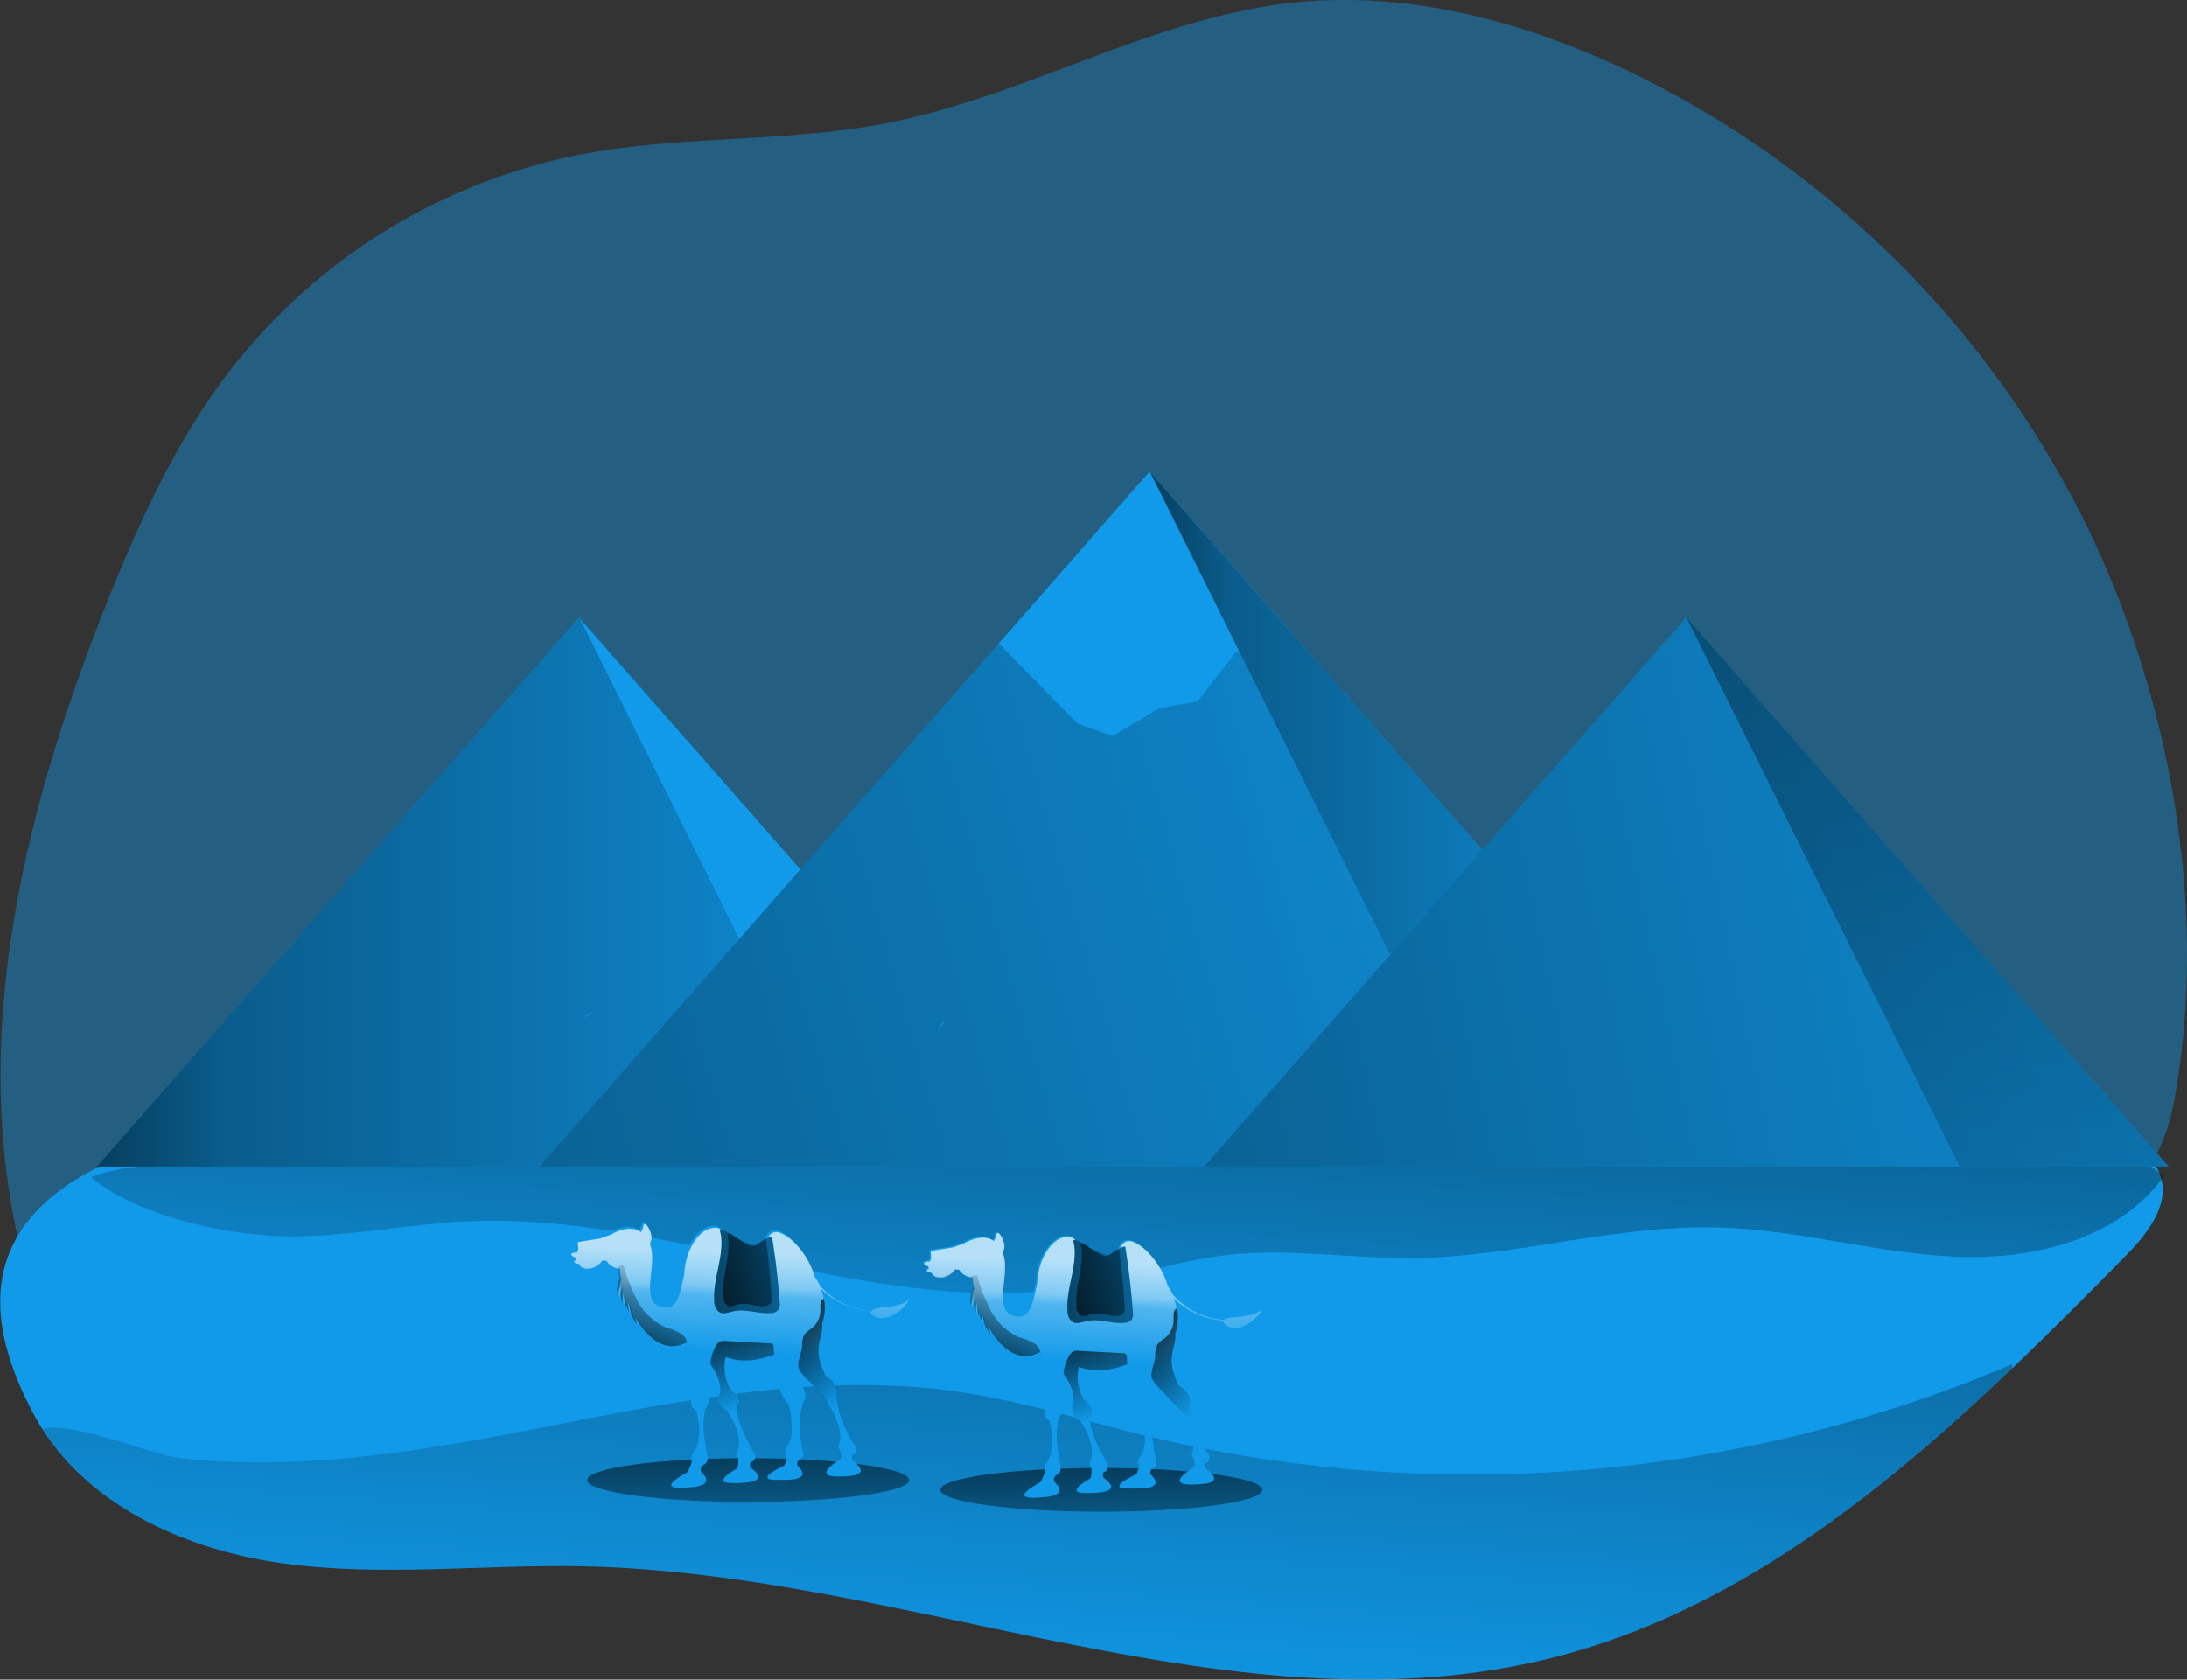 <svg id="Layer_1" data-name="Layer 1" xmlns="http://www.w3.org/2000/svg" xmlns:xlink="http://www.w3.org/1999/xlink" viewBox="0 0 570.77 438.48"><rect x="0" y="0" width="570.77" height="438.48" fill="#333333" stroke="none"/><defs><linearGradient id="linear-gradient" x1="307.79" y1="311.06" x2="298.37" y2="452.42" gradientUnits="userSpaceOnUse"><stop offset="0.01"/><stop offset="0.13" stop-opacity="0.69"/><stop offset="1" stop-opacity="0"/></linearGradient><linearGradient id="linear-gradient-2" x1="25.27" y1="232.86" x2="277" y2="232.86" xlink:href="#linear-gradient"/><linearGradient id="linear-gradient-3" x1="151.13" y1="232.86" x2="277" y2="232.86" xlink:href="#linear-gradient"/><linearGradient id="linear-gradient-4" x1="35.24" y1="313.04" x2="502.04" y2="178.59" xlink:href="#linear-gradient"/><linearGradient id="linear-gradient-5" x1="300.07" y1="213.82" x2="459.37" y2="213.82" xlink:href="#linear-gradient"/><linearGradient id="linear-gradient-6" x1="209.47" y1="294.25" x2="666.22" y2="198.75" xlink:href="#linear-gradient"/><linearGradient id="linear-gradient-7" x1="490.1" y1="81.49" x2="520.26" y2="433.94" xlink:href="#linear-gradient"/><linearGradient id="linear-gradient-8" x1="440.12" y1="232.86" x2="511.47" y2="232.86" xlink:href="#linear-gradient"/><linearGradient id="linear-gradient-9" x1="146.66" y1="209.66" x2="146.98" y2="351.02" xlink:href="#linear-gradient"/><linearGradient id="linear-gradient-10" x1="138.08" y1="209.68" x2="138.4" y2="351.03" xlink:href="#linear-gradient"/><linearGradient id="linear-gradient-11" x1="152.58" y1="209.64" x2="152.89" y2="351" xlink:href="#linear-gradient"/><linearGradient id="linear-gradient-12" x1="102.21" y1="209.75" x2="102.52" y2="351.11" xlink:href="#linear-gradient"/><linearGradient id="linear-gradient-13" x1="94.65" y1="209.77" x2="94.96" y2="351.13" xlink:href="#linear-gradient"/><linearGradient id="linear-gradient-14" x1="87.98" y1="209.79" x2="88.29" y2="351.15" xlink:href="#linear-gradient"/><linearGradient id="linear-gradient-15" x1="84.34" y1="209.79" x2="84.66" y2="351.15" xlink:href="#linear-gradient"/><linearGradient id="linear-gradient-16" x1="76.71" y1="209.81" x2="77.03" y2="351.17" xlink:href="#linear-gradient"/><linearGradient id="linear-gradient-17" x1="137.61" y1="209.68" x2="137.92" y2="351.04" xlink:href="#linear-gradient"/><linearGradient id="linear-gradient-18" x1="131.04" y1="209.69" x2="131.35" y2="351.05" xlink:href="#linear-gradient"/><linearGradient id="linear-gradient-19" x1="123.68" y1="209.71" x2="123.99" y2="351.07" xlink:href="#linear-gradient"/><linearGradient id="linear-gradient-20" x1="117.43" y1="209.72" x2="117.74" y2="351.08" xlink:href="#linear-gradient"/><linearGradient id="linear-gradient-21" x1="106.64" y1="209.75" x2="106.95" y2="351.1" xlink:href="#linear-gradient"/><linearGradient id="linear-gradient-22" x1="109.3" y1="209.74" x2="109.61" y2="351.1" xlink:href="#linear-gradient"/><linearGradient id="linear-gradient-23" x1="115.66" y1="209.73" x2="115.97" y2="351.08" xlink:href="#linear-gradient"/><linearGradient id="linear-gradient-24" x1="284.73" y1="328.06" x2="271.71" y2="513.36" xlink:href="#linear-gradient"/><linearGradient id="linear-gradient-25" x1="195.01" y1="371" x2="195.73" y2="416.26" gradientUnits="userSpaceOnUse"><stop offset="0.01"/><stop offset="0.16" stop-opacity="0.56"/><stop offset="1" stop-opacity="0"/></linearGradient><linearGradient id="linear-gradient-26" x1="201.78" y1="416.17" x2="202.91" y2="389.43" gradientUnits="userSpaceOnUse"><stop offset="0.02" stop-color="#fff" stop-opacity="0"/><stop offset="0.58" stop-color="#fff" stop-opacity="0.39"/><stop offset="0.68" stop-color="#fff" stop-opacity="0.68"/><stop offset="1" stop-color="#fff"/></linearGradient><linearGradient id="linear-gradient-27" x1="171.17" y1="419.52" x2="185.24" y2="393.47" xlink:href="#linear-gradient"/><linearGradient id="linear-gradient-28" x1="200.56" y1="406.15" x2="206.76" y2="429.66" xlink:href="#linear-gradient"/><linearGradient id="linear-gradient-29" x1="215.74" y1="405.39" x2="234.33" y2="423.83" xlink:href="#linear-gradient"/><linearGradient id="linear-gradient-30" x1="185.88" y1="399.83" x2="242.75" y2="382.93" xlink:href="#linear-gradient-25"/><linearGradient id="linear-gradient-31" x1="190.18" y1="398.08" x2="234.36" y2="384.96" xlink:href="#linear-gradient-25"/><linearGradient id="linear-gradient-32" x1="287.18" y1="373.56" x2="287.91" y2="418.81" xlink:href="#linear-gradient-25"/><linearGradient id="linear-gradient-33" x1="293.96" y1="418.73" x2="295.08" y2="391.98" xlink:href="#linear-gradient-26"/><linearGradient id="linear-gradient-34" x1="263.34" y1="422.07" x2="277.42" y2="396.03" xlink:href="#linear-gradient"/><linearGradient id="linear-gradient-35" x1="292.74" y1="408.71" x2="298.93" y2="432.22" xlink:href="#linear-gradient"/><linearGradient id="linear-gradient-36" x1="307.92" y1="407.94" x2="326.5" y2="426.38" xlink:href="#linear-gradient"/><linearGradient id="linear-gradient-37" x1="278.06" y1="402.38" x2="334.93" y2="385.49" xlink:href="#linear-gradient-25"/><linearGradient id="linear-gradient-38" x1="282.36" y1="400.64" x2="326.54" y2="387.52" xlink:href="#linear-gradient-25"/></defs><title>The Great Pyramid Giza</title><path d="M555,201.13A257.7,257.7,0,0,0,436,81.51C408.35,68.13,377.52,59.71,347,63c-36.58,4-69.48,24.26-105.59,31.37-26.49,5.21-54,3.18-80.49,8.31a152.92,152.92,0,0,0-91.61,56.81c-13.51,17.71-22.93,38.17-31.24,58.83C16.82,271.22,2,329.36,14.21,385.05c1.16,5.34,3.14,11.32,8.17,13.46a18,18,0,0,0,6.07,1.07L352.3,419.23c38.9,2.36,78.17,4.71,116.67-1.37,38.88-6.14,99.89-24.09,108-67.67C586.13,300.8,576.45,246.08,555,201.13Z" transform="translate(-9.65 -62.3)" fill="#109ae9" opacity="0.42" style="isolation:isolate"/><path d="M564.13,390.44c-9.59,9.72-19.32,19.53-29.32,29.08C499.73,453,461.38,483.28,415,495c-82.73,20.94-167.72-22-253-23.8-26.14-.55-52.45,2.79-78.35-.75-24.56-3.35-49.74-14.31-62.88-35-.75-1.15-1.44-2.33-2.1-3.55C-36.34,330.38,178.29,352.31,218.15,352c110.87-.88,221.7,2.91,332.48,6.68,8.94.31,20,2.06,22.83,10.54C576.08,377,569.86,384.63,564.13,390.44Z" transform="translate(-9.65 -62.3)" fill="#109ae9"/><path d="M87.7,385.08c14.74-.28,29.31-3.26,44-3.93,53.72-2.43,106.59,26,159.6,16.93,13.22-2.25,26-6.81,39.35-8.23,15.66-1.67,31.43,1,47.17.91,27.08-.23,53.66-8.82,80.72-8,20.44.62,40.4,6.59,60.82,7.59s43-4.3,54.94-20.89c-7.63-7.36-19.34-7.88-29.94-8-135.7-1.09-271.46-2.18-407.11,2.43q-28.17,1-56.32,2.26c-14.28.66-34.5-1.62-47.53,3.49C46.49,380.47,71.35,385.4,87.7,385.08Z" transform="translate(-9.65 -62.3)" opacity="0.58" fill="url(#linear-gradient)"/><polygon points="151.13 161.18 277 304.55 151.13 304.55 25.27 304.55 151.13 161.18" fill="#109ae9"/><polygon points="151.13 161.18 277 304.55 151.13 304.55 25.27 304.55 151.13 161.18" opacity="0.58" fill="url(#linear-gradient-2)"/><polygon points="151.13 161.18 222.48 304.55 277 304.55 151.13 161.18" opacity="0.58" fill="url(#linear-gradient-3)"/><polygon points="151.13 161.18 222.48 304.55 277 304.55 151.13 161.18" fill="#109ae9"/><polygon points="300.07 123.09 459.37 304.55 300.07 304.55 140.77 304.55 300.07 123.09" fill="#109ae9"/><polygon points="300.07 123.09 459.37 304.55 300.07 304.55 140.77 304.55 300.07 123.09" opacity="0.58" fill="url(#linear-gradient-4)"/><line x1="336.06" y1="222.14" x2="286.38" y2="222.14" fill="#109ae9"/><line x1="322.61" y1="222.14" x2="322.61" y2="214.44" fill="#109ae9"/><line x1="296.74" y1="222.14" x2="296.74" y2="229.32" fill="#109ae9"/><line x1="246.69" y1="242.39" x2="217.67" y2="242.39" fill="#109ae9"/><line x1="222.51" y1="242.39" x2="222.51" y2="236.07" fill="#109ae9"/><line x1="239.09" y1="242.39" x2="239.09" y2="248.88" fill="#109ae9"/><line x1="225.07" y1="248.88" x2="255.68" y2="248.88" fill="#109ae9"/><line x1="250.15" y1="248.88" x2="250.15" y2="255.8" fill="#109ae9"/><line x1="231" y1="248.88" x2="231" y2="255.8" fill="#109ae9"/><line x1="300.07" y1="272.07" x2="269.1" y2="272.07" fill="#109ae9"/><line x1="277" y1="264.62" x2="277" y2="272.07" fill="#109ae9"/><line x1="292.79" y1="272.07" x2="292.79" y2="278.12" fill="#109ae9"/><line x1="365.45" y1="259.26" x2="332.28" y2="259.26" fill="#109ae9"/><line x1="342.05" y1="259.26" x2="342.05" y2="250.43" fill="#109ae9"/><polygon points="260.67 167.98 281.34 189 290.42 192.11 302.67 184.84 312.54 183.11 322.41 170.4 336.06 164.09 300.07 125.52 260.67 167.98" fill="#109ae9"/><polygon points="260.67 167.98 281.34 186.57 290.42 189.69 302.67 182.42 312.54 180.69 322.41 167.98 336.06 164.09 300.07 123.09 260.67 167.98" fill="#109ae9"/><polygon points="300.07 123.09 390.37 304.55 459.37 304.55 300.07 123.09" fill="#109ae9"/><polygon points="300.07 123.09 390.37 304.55 459.37 304.55 300.07 123.09" opacity="0.58" fill="url(#linear-gradient-5)"/><polygon points="440.12 161.18 565.99 304.55 440.12 304.55 314.26 304.55 440.12 161.18" fill="#109ae9"/><polygon points="440.12 161.18 565.99 304.55 440.12 304.55 314.26 304.55 440.12 161.18" opacity="0.58" fill="url(#linear-gradient-6)"/><polygon points="440.12 161.18 511.47 304.55 565.99 304.55 440.12 161.18" opacity="0.58" fill="url(#linear-gradient-7)"/><line x1="440.12" y1="161.18" x2="511.47" y2="304.54" opacity="0.58" fill="url(#linear-gradient-8)"/><line x1="208.69" y1="278.12" x2="208.69" y2="286.6" fill="#109ae9"/><line x1="215.89" y1="286.6" x2="185.09" y2="286.6" fill="#109ae9"/><line x1="193.39" y1="286.6" x2="193.39" y2="293.52" fill="#109ae9"/><line x1="472.66" y1="254.85" x2="448.67" y2="254.85" fill="#109ae9"/><line x1="453.41" y1="254.85" x2="453.41" y2="248.88" fill="#109ae9"/><line x1="466.14" y1="254.85" x2="466.14" y2="259.26" fill="#109ae9"/><line x1="389.73" y1="259.26" x2="389.73" y2="265.75" fill="#109ae9"/><line x1="416.98" y1="265.75" x2="379.72" y2="265.75" fill="#109ae9"/><line x1="404.54" y1="265.75" x2="404.54" y2="272.07" fill="#109ae9"/><line x1="409.28" y1="272.07" x2="370.78" y2="272.07" fill="#109ae9"/><line x1="379.72" y1="272.07" x2="379.72" y2="278.12" fill="#109ae9"/><line x1="395.06" y1="278.12" x2="374.93" y2="278.12" fill="#109ae9"/><line x1="389.73" y1="278.12" x2="389.73" y2="284.96" fill="#109ae9"/><line x1="431.79" y1="218.29" x2="403.55" y2="218.29" fill="#109ae9"/><line x1="409.28" y1="218.29" x2="409.28" y2="212.71" fill="#109ae9"/><line x1="422.31" y1="218.29" x2="422.31" y2="223.61" fill="#109ae9"/><line x1="434.75" y1="223.61" x2="413.23" y2="223.61" fill="#109ae9"/><line x1="417.67" y1="223.61" x2="417.67" y2="229.32" fill="#109ae9"/><line x1="460.66" y1="288.33" x2="429.02" y2="288.33" fill="#109ae9"/><line x1="433.17" y1="288.33" x2="433.17" y2="282.58" fill="#109ae9"/><line x1="451.53" y1="288.33" x2="451.53" y2="293.18" fill="#109ae9"/><line x1="161.94" y1="242.39" x2="131.53" y2="242.39" opacity="0.58" fill="url(#linear-gradient-9)"/><line x1="138.15" y1="242.39" x2="138.15" y2="236.07" opacity="0.58" fill="url(#linear-gradient-10)"/><line x1="152.66" y1="242.39" x2="152.66" y2="248.88" opacity="0.58" fill="url(#linear-gradient-11)"/><line x1="102.31" y1="255.8" x2="102.31" y2="261.6" opacity="0.58" fill="url(#linear-gradient-12)"/><line x1="106.76" y1="261.6" x2="82.77" y2="261.6" opacity="0.58" fill="url(#linear-gradient-13)"/><line x1="88.1" y1="261.6" x2="88.1" y2="266.79" opacity="0.58" fill="url(#linear-gradient-14)"/><line x1="94.76" y1="266.79" x2="74.18" y2="266.79" opacity="0.58" fill="url(#linear-gradient-15)"/><line x1="76.85" y1="266.79" x2="76.85" y2="272.07" opacity="0.58" fill="url(#linear-gradient-16)"/><line x1="137.75" y1="273.15" x2="137.75" y2="277.82" opacity="0.58" fill="url(#linear-gradient-17)"/><line x1="143.58" y1="277.82" x2="118.8" y2="277.82" opacity="0.58" fill="url(#linear-gradient-18)"/><line x1="123.83" y1="277.82" x2="123.83" y2="283.96" opacity="0.58" fill="url(#linear-gradient-19)"/><line x1="131.19" y1="283.96" x2="103.99" y2="283.96" opacity="0.58" fill="url(#linear-gradient-20)"/><line x1="106.81" y1="283.96" x2="106.81" y2="288.98" opacity="0.58" fill="url(#linear-gradient-21)"/><line x1="118.8" y1="288.98" x2="100.14" y2="288.98" opacity="0.58" fill="url(#linear-gradient-22)"/><line x1="115.84" y1="288.98" x2="115.84" y2="294.69" opacity="0.58" fill="url(#linear-gradient-23)"/><path d="M534.81,419.52C499.73,453,461.38,483.28,415,495c-82.73,20.94-167.72-22-253-23.8-26.14-.55-52.45,2.79-78.35-.75-24.56-3.35-49.74-14.31-62.88-35,6.87-2.55,28.55,6.62,35.34,7.41,27.1,3.2,54.59-.39,81.27-5.29,40.47-7.44,81.53-17.84,122.27-11.94,16.93,2.46,33.31,7.68,49.95,11.71A360.82,360.82,0,0,0,534.8,418.44C534.81,418.8,534.81,419.16,534.81,419.52Z" transform="translate(-9.65 -62.3)" opacity="0.58" fill="url(#linear-gradient-24)"/><ellipse cx="195.25" cy="386.38" rx="42.02" ry="5.71" fill="url(#linear-gradient-25)"/><path d="M164.07,326.55a3,3,0,0,0-1.76,1.47" transform="translate(-9.65 -62.3)" fill="#109ae9"/><path d="M236.75,404a20,20,0,0,1-13.51-6.55,16.32,16.32,0,0,0-1.35-2.3c-1.35-5.05-5.57-10.4-9.39-11.65-4.34-.85-2.94,6.7-6.69,6.51-5.88-.3-5.9-6.05-9.16-7.65-4.79-.76-8.66,6-8.83,12.17-1.07,4.41-1.55,9-5.25,8.6-7-.81-1.41-11-3.74-16.58a5.8,5.8,0,0,0,.42-1.39c.21-1.39-1.09-3.82-1.68-3.82s-.2,1-1.1,2.11c-1.6-1.28-4.59-1.24-7.87.7-.88.27-1.8.6-2.67.94l0,0-5.88.95.1,2a2.83,2.83,0,0,0-.36.79l-.09,0c-.7-.11-1.3.07-1.36.41s.42.65,1.06.78l.25.63h.08c-.4.15-.65.38-.63.61s.55.47,1.19.44c.05.1.09.19.15.29,1.06,1.74,4.53,1.12,6-1.11a4.94,4.94,0,0,1,1.12.09,4.19,4.19,0,0,0,3.48,2,14.59,14.59,0,0,0,.4,3,8.28,8.28,0,0,0-.57,4.74,15.82,15.82,0,0,1,1-3v0a8.28,8.28,0,0,0,.29,4.7,17.89,17.89,0,0,1,.31-2.63,8.61,8.61,0,0,0,1.5,5.08,19.66,19.66,0,0,1-.35-2.24l.39.89a8.53,8.53,0,0,0,2,4.54s-.26-.8-.46-1.67c3.11,5.31,7.71,9.37,13.33,6.46,2.48,6,3.55,8.06,2.23,12.66a4,4,0,0,0-1.06,2.48,2.52,2.52,0,0,0,1.33,2.63c.73,2.75,1.56,7.75-.76,11h0a2,2,0,0,0-.38,2.17,13.21,13.21,0,0,1-1.19,2.86c-3.77,2.13-7.93,4.92,1.67,3.84,4.59-.52,3.4-2.52,2-3.84-.31-.51-.28-1,.3-1.77a1.77,1.77,0,0,0,.41-.21,2,2,0,0,0,.92-1.72h0l-.06-.36a.09.09,0,0,0,0-.05c-.92-5.55-1.57-8.52-.43-12.71a4,4,0,0,0,1.07-2.49,2.69,2.69,0,0,0-.95-2.41,12.65,12.65,0,0,1,.54-7.3l.17.24,0,.05c.26.36.49.71.72,1a.86.86,0,0,0,.1.16,16.85,16.85,0,0,1,1.13,2s0,.09.05.13q.18.42.33.84a1.59,1.59,0,0,0,.07.2c.09.31.18.62.25.94,0,0,0,0,0,.06.07.34.13.7.17,1.07a1.79,1.79,0,0,0,0,.23c0,.3,0,.62.05,1a.92.92,0,0,0,0,.16,1.83,1.83,0,0,0-.24.46l0,0a2,2,0,0,0-.12.5.29.29,0,0,0,0,.09,3.93,3.93,0,0,0,0,.49v.14a3.73,3.73,0,0,0,.11.64,4,4,0,0,0,.18.52,1.3,1.3,0,0,0,.08.17c0,.11.11.22.17.33l.1.15a3.58,3.58,0,0,0,.28.37l.06.07.33.33.14.1a2.83,2.83,0,0,0,.28.2l.13.08a3.89,3.89,0,0,0,.42.19h0l.18.31.2.34.19.32.33.6.13.25c.12.21.23.44.34.66l.13.27.33.72s0,.1.07.16c.12.28.24.58.35.88l.09.24c.09.24.17.49.24.74,0,.07,0,.14.07.21.08.3.16.6.23.91l0,.2c.05.25.09.5.12.74,0,.08,0,.15,0,.23a6.53,6.53,0,0,1,0,.88s0,.09,0,.13a5.47,5.47,0,0,1-.08.72c0,.08,0,.15-.05.22a4.35,4.35,0,0,1-.24.8h0a1.25,1.25,0,0,0-.17.43s0,0,0,0a1.73,1.73,0,0,0,.12,1l0,0a3,3,0,0,0,.28.48l0,.26v.25c0,.15,0,.32,0,.48s0,.15,0,.23,0,.42-.08.62-.05.26-.07.38-.05.26-.08.39l0,0-.23.15-.1.06-.24.15-.08.05-.26.17-.05,0-.79.54-.11.07-.19.14-.12.09-.17.12-.12.1-.16.12-.12.11a.69.69,0,0,0-.13.11l-.14.12-.12.12-.17.17-.07.08a1.13,1.13,0,0,0-.1.13.24.24,0,0,0-.06.08l-.08.12a.25.25,0,0,0,0,.07l-.06.12,0,.06,0,.12v0a.42.42,0,0,0,.09.31l0,0a.36.36,0,0,0,.11.1.1.1,0,0,0,.05,0l.14.08.07,0,.19.07.09,0,.27.06h.07a5.86,5.86,0,0,0,.93.09H202l.53,0,.26,0,.63-.05.24,0,1-.1.69-.1h0c3.67-.63,2-2.42.36-3.61a1.33,1.33,0,0,1-.09-1.6,1.58,1.58,0,0,0,.57-.27,1.61,1.61,0,0,0,.05-2.37c-1.22-2.38-2.2-4.27-2.92-6h0c-.13-.3-.24-.6-.35-.89l0,0a15.52,15.52,0,0,1-1-4.85,2.89,2.89,0,0,0,.31-2.37,3.75,3.75,0,0,0-1.73-2.3,11.61,11.61,0,0,1-1.44-8.73c4.37,1.63,8.9.84,12.87-.77v.58c0,.17,0,.34,0,.51,0,.34,0,.67,0,1,0,.14,0,.28,0,.42,0,.34.05.68.07,1l0,.36.12,1c0,.1,0,.2,0,.3.05.33.1.66.16,1,0,.08,0,.16,0,.25.06.32.14.64.22,1a1.46,1.46,0,0,0,.05.2c.08.32.17.63.27.94a1.42,1.42,0,0,0,.05.16c.1.31.21.61.33.91a1.12,1.12,0,0,0,0,.13q.18.45.39.87l0,.1c.14.29.3.57.46.85l0,.06c.17.28.35.55.53.81l0,0c.2.27.4.52.62.77h0l.21.24h0c.06.17.11.36.16.56l0,.07c.05.2.11.41.16.63l.06.23c0,.2.09.41.13.63a1.18,1.18,0,0,1,0,.2c.06.26.1.52.15.8,0,.1,0,.21,0,.32s.05.38.07.58,0,.24,0,.36c0,.28.06.57.07.86,0,.1,0,.2,0,.31s0,.41,0,.62v.39c0,.2,0,.4,0,.6s0,.23,0,.35c0,.28-.08.56-.13.84,0,.12-.05.24-.08.36a5.36,5.36,0,0,1-.14.54c0,.12-.07.24-.11.36a5.56,5.56,0,0,1-.29.71l-.16.32c-.08.14-.16.28-.25.41a1.63,1.63,0,0,0-.4.43l0,0a1.11,1.11,0,0,0-.09.19l-.06.12c0,.06,0,.12,0,.18l0,.17a.86.86,0,0,0,0,.16.74.74,0,0,0,0,.21c0,.05,0,.09,0,.14l.06.24,0,.12a2,2,0,0,0,.14.3l0,0c0,.05,0,.1,0,.16L215,443a3.74,3.74,0,0,1-.12.45l-.06.22c-.08.23-.16.46-.25.69l-.09.22-.12.29c-.74.38-1.51.78-2.21,1.19l-.07,0-.3.18-.09.05-.25.16-.1.07a2,2,0,0,0-.24.16l-.08.05-.28.2h0a3,3,0,0,0-.26.21l0,0a.93.93,0,0,0-.18.16l-.06.06-.12.13,0,.06a.47.47,0,0,0-.09.12.15.15,0,0,1,0,.06l-.06.13a.43.43,0,0,0,0,.05.4.4,0,0,0,0,.15h0a.83.83,0,0,0,0,.15l0,0a.35.35,0,0,0,.08.1l0,0,.12.08.07,0,.16.07.09,0,.23.06.1,0a4.92,4.92,0,0,0,.89.12h.14l.42,0h1.72l.6,0h.28l1-.07c.31,0,.58-.05.83-.09l.17,0a6.16,6.16,0,0,0,1.25-.33h0c1.75-.72.85-2.08-.23-3.1-.28-.45-.25-.91.21-1.56a1.76,1.76,0,0,0,1.05-2.36,36.4,36.4,0,0,1-.84-6h0c0-.06,0-.12,0-.18s0-.12,0-.19a19.31,19.31,0,0,1,1-6.34,3.55,3.55,0,0,0,.54-1.94,2.92,2.92,0,0,0-1.52-2.61,12.48,12.48,0,0,1,.06-4.88,25.18,25.18,0,0,0,6,7.55l.31.25h0c1.8,2.79,5.16,8.65,4.08,12.13A1.62,1.62,0,0,0,229,441a8.49,8.49,0,0,1,.2,2.05c-3.19,2.15-7.85,5.54,2.33,4.55,4.53-.44,2.52-2.58.62-4a1.75,1.75,0,0,1,0-1.51,1.6,1.6,0,0,0,.5-.27,1.51,1.51,0,0,0-.09-2.24c-3.18-5.68-4.33-8.76-4.62-13.2a3.33,3.33,0,0,0-.2-2,5.05,5.05,0,0,0-2.56-2.76c-3.89-7.4-.6-9.86-1-13.67a13.53,13.53,0,0,0,.68-5.07,16.48,16.48,0,0,0-1.12-4.22,20.26,20.26,0,0,0,12.88,5.88.3.3,0,0,0,0,.13c1.65,3.38,7.41,1.76,10.3-3.06C243.48,404.31,237.73,403.07,236.75,404Z" transform="translate(-9.65 -62.3)" fill="#109ae9"/><path d="M246.94,401.58c-2.88,4.82-8.65,6.44-10.3,3.06,0-.06,0-.09,0-.14a20.3,20.3,0,0,1-12.88-5.87,16.37,16.37,0,0,1,.89,2.84h0a13.05,13.05,0,0,1,.23,1.37,13.48,13.48,0,0,1-.68,5.06c.36,3.81-2.93,6.27,1,13.68a5,5,0,0,1,2.57,2.76,3.38,3.38,0,0,1,.19,2,22.3,22.3,0,0,0,.68,4.37,38,38,0,0,0,3.95,8.82,1.53,1.53,0,0,1,.08,2.25,1.44,1.44,0,0,1-.49.26,1.78,1.78,0,0,0,0,1.52c1.9,1.4,3.92,3.54-.61,4-10.19,1-5.53-2.39-2.33-4.54A9,9,0,0,0,229,441a1.61,1.61,0,0,1-.32-1.91c1.07-3.48-2.28-9.34-4.09-12.13v0a3.49,3.49,0,0,1-.32-.25,22.78,22.78,0,0,1-4.06-4.44,30.34,30.34,0,0,1-1.92-3.11c0,.19-.08.39-.11.6h0a12.81,12.81,0,0,0,.05,4.27,2.91,2.91,0,0,1,1.52,2.61,3.39,3.39,0,0,1-.54,1.94,19.35,19.35,0,0,0-1,6.35v.18a1.28,1.28,0,0,1,0,.19h0a36.68,36.68,0,0,0,.84,6,1.76,1.76,0,0,1-.65,2.16,2.09,2.09,0,0,1-.4.19,1.29,1.29,0,0,0-.2,1.57c1.07,1,2,2.38.22,3.1h0a5.66,5.66,0,0,1-1.24.32l-.17,0c-.26,0-.53.07-.83.09l-1,.06-.28,0-.6,0H212.2l-.42,0h-.15a7.73,7.73,0,0,1-.89-.12l-.1,0a.79.79,0,0,1-.22-.06l-.1,0-.16-.07-.07,0-.11-.08,0,0a.76.76,0,0,1-.08-.11l0,0a.4.4,0,0,1,0-.15h0a.41.41,0,0,1,0-.15.17.17,0,0,1,0-.05.61.61,0,0,1,0-.12l0-.06.09-.12,0-.07.12-.13.06-.06.18-.16,0,0,.26-.21h0a2.69,2.69,0,0,1,.27-.2l.08-.06.24-.16.1-.06.25-.16.1-.06.29-.17.07,0c.7-.41,1.47-.82,2.21-1.19l.12-.3a1.45,1.45,0,0,0,.09-.22c.09-.23.18-.46.25-.69,0-.07,0-.14.07-.22s.08-.3.11-.44a1.59,1.59,0,0,0,.06-.3c0-.05,0-.1,0-.16l0,0a1.94,1.94,0,0,1-.13-.3.5.5,0,0,1,0-.13,1.55,1.55,0,0,1,0-.23c0-.05,0-.1,0-.15v-.2a1,1,0,0,1,0-.17l0-.16c0-.06,0-.12,0-.18l.06-.12a1.24,1.24,0,0,1,.1-.2l0,0a1.63,1.63,0,0,1,.41-.42c.08-.14.17-.27.24-.42a3.07,3.07,0,0,0,.17-.31,6.15,6.15,0,0,0,.28-.71c.05-.12.08-.24.12-.37s.1-.35.14-.53.05-.24.08-.37.09-.55.12-.84l0-.34,0-.6c0-.13,0-.26,0-.4s0-.41,0-.62,0-.2,0-.31c0-.29,0-.57-.07-.86,0-.12,0-.24,0-.35s-.05-.39-.08-.59,0-.21,0-.32c0-.27-.09-.54-.14-.8a1.42,1.42,0,0,1,0-.2c-.05-.21-.09-.42-.14-.62s0-.16,0-.23-.11-.44-.17-.64c0,0,0,0,0-.06l-.16-.57,0,0h0a1.51,1.51,0,0,1-.21-.23h0a9.1,9.1,0,0,1-.61-.78l0,0c-.19-.26-.37-.54-.54-.81a.16.16,0,0,0,0-.07c-.16-.27-.31-.55-.46-.84a.31.31,0,0,0,0-.1c-.13-.28-.27-.58-.39-.88,0,0,0-.08,0-.13-.12-.29-.23-.6-.33-.91,0-.05,0-.1-.05-.16-.1-.3-.19-.62-.27-.94a1.17,1.17,0,0,1-.05-.2c-.08-.31-.15-.63-.22-1,0-.08,0-.16,0-.24-.06-.33-.12-.65-.17-1,0-.09,0-.19,0-.29,0-.33-.08-.66-.11-1l0-.35c0-.33-.06-.66-.08-1,0-.14,0-.28,0-.42l0-1v-.51c0-.2,0-.39,0-.58l-.25.1c-3.91,1.53-8.33,2.27-12.62.67a11.61,11.61,0,0,0,1.44,8.73,3.68,3.68,0,0,1,1.73,2.3,2.89,2.89,0,0,1-.3,2.37,15,15,0,0,0,1,4.85s0,0,0,0c.11.29.23.59.35.89v0c.32.77.69,1.58,1.12,2.45.52,1.06,1.12,2.23,1.79,3.54a1.53,1.53,0,0,1-.62,2.65,1.33,1.33,0,0,0,.09,1.6c1.65,1.19,3.31,3-.35,3.61h0c-.21,0-.44.07-.69.09s-.65.08-1,.1l-.24,0-.63.05h-.26l-.52,0h-1.48q-.54,0-.93-.09l-.07,0a1.81,1.81,0,0,1-.27-.06l-.08,0-.2-.07-.07,0-.14-.09-.05,0-.11-.1,0,0a.45.45,0,0,1-.09-.31.09.09,0,0,1,0,0,.5.5,0,0,1,0-.12l0-.07a.54.54,0,0,1,.05-.11s0-.05,0-.08l.08-.12.06-.08.11-.12.06-.08.17-.17.12-.12.14-.13.13-.11.13-.1.15-.12.12-.1.17-.13.13-.09.19-.14.1-.07c.26-.18.52-.36.79-.53l.06,0,.25-.16.08-.05.25-.16.1-.06.23-.14,0,0c0-.13.05-.26.08-.39s0-.25.07-.38l.09-.62c0-.08,0-.16,0-.23s0-.33,0-.49,0-.17,0-.25a2.3,2.3,0,0,0,0-.26,2.48,2.48,0,0,1-.27-.47l0,0a1.7,1.7,0,0,1-.13-1s0,0,0,0a1.43,1.43,0,0,1,.17-.43h0a4.27,4.27,0,0,0,.25-.79c0-.07,0-.15,0-.22a5.87,5.87,0,0,0,.08-.72.66.66,0,0,0,0-.14,6.38,6.38,0,0,0,0-.87,1.64,1.64,0,0,0,0-.23c0-.25-.07-.5-.11-.74a1.55,1.55,0,0,1,0-.21c-.07-.3-.14-.6-.23-.91l-.06-.2c-.07-.22-.14-.43-.22-.65l0-.1-.09-.24c-.11-.3-.22-.59-.35-.88,0-.05-.05-.1-.07-.16l-.33-.71c0-.09-.08-.18-.13-.27s-.22-.45-.33-.66l-.14-.25-.33-.6-.18-.33c-.07-.11-.14-.22-.2-.33l-.19-.31h0a2.17,2.17,0,0,1-.41-.19l-.14-.08-.28-.19-.13-.11a3.4,3.4,0,0,1-.34-.32l-.06-.07c-.1-.12-.19-.24-.28-.37l-.09-.16a1.74,1.74,0,0,1-.18-.33l-.08-.16a4.56,4.56,0,0,1-.18-.52,3,3,0,0,1-.1-.65s0-.09,0-.13a4.1,4.1,0,0,1,0-.5s0-.06,0-.09a3.51,3.51,0,0,1,.12-.49l0,0a1.89,1.89,0,0,1,.24-.47v-.16c0-.33,0-.64-.06-.95,0-.07,0-.15,0-.22a9.35,9.35,0,0,0-.17-1.08s0,0,0,0c-.07-.32-.15-.63-.25-.94,0-.07-.05-.14-.07-.21a8.36,8.36,0,0,0-.32-.83l-.06-.14a16.26,16.26,0,0,0-1.13-2l-.1-.15-.46-.68-.26-.36,0-.05-.18-.25a12.55,12.55,0,0,0-.53,7.3,2.76,2.76,0,0,1,1,2.42,4.05,4.05,0,0,1-1.07,2.48c-1.15,4.2-.5,7.16.43,12.72v0c0,.13.05.24.07.37h0a2.06,2.06,0,0,1-.93,1.73,3.17,3.17,0,0,1-.41.21c-.58.75-.61,1.25-.3,1.76,1.38,1.32,2.57,3.32-2,3.84-9.6,1.09-5.43-1.71-1.67-3.84a13.21,13.21,0,0,0,1.2-2.85,2,2,0,0,1,.37-2.17h0c2.33-3.28,1.49-8.28.76-11a2.55,2.55,0,0,1-1.33-2.64,4.1,4.1,0,0,1,1.06-2.47c1.29-4.5.3-6.55-2.06-12.26-.06-.13-.11-.27-.17-.41-5.62,2.91-10.22-1.14-13.33-6.46.2.88.46,1.67.46,1.67a8.42,8.42,0,0,1-2-4.54c-.14-.29-.27-.59-.4-.88a20.12,20.12,0,0,0,.35,2.24,8.64,8.64,0,0,1-1.5-5.09,18.86,18.86,0,0,0-.3,2.64,8.3,8.3,0,0,1-.3-4.71v0a15.36,15.36,0,0,0-1,3,8.34,8.34,0,0,1,.57-4.73,15,15,0,0,1-.4-2.9v-.09a4.19,4.19,0,0,1-3.48-2,4.43,4.43,0,0,0-1.12-.09c-1.45,2.23-4.93,2.84-6,1.1l-.15-.28c-.63,0-1.15-.15-1.18-.45s.22-.45.62-.6h-.07l-.26-.62c-.63-.13-1.1-.47-1.05-.79s.66-.52,1.36-.41l.09,0a3,3,0,0,1,.35-.79l-.1-2,5.88-.95,0,0c.88-.33,1.79-.66,2.67-.94,3.28-1.93,6.27-2,7.88-.7.89-1.09.47-2.1,1.09-2.11s1.9,2.44,1.68,3.83a5.73,5.73,0,0,1-.42,1.38c2.34,5.57-3.28,15.78,3.75,16.59,3.69.42,4.18-4.19,5.24-8.6.17-6.21,4-12.94,8.83-12.17,3.26,1.6,3.29,7.34,9.16,7.64,3.75.2,2.36-7.36,6.69-6.5,3.82,1.25,8,6.6,9.4,11.65a18.38,18.38,0,0,1,1.35,2.29,19.9,19.9,0,0,0,13.5,6.56C237.73,403.06,243.48,404.31,246.94,401.58Z" transform="translate(-9.65 -62.3)" opacity="0.69" fill="url(#linear-gradient-26)" style="isolation:isolate"/><path d="M189,413.18c-.06-.13-.11-.27-.17-.41-5.62,2.91-10.22-1.14-13.33-6.46.2.88.46,1.67.46,1.67a8.42,8.42,0,0,1-2-4.54c-.14-.29-.27-.59-.4-.88a20.12,20.12,0,0,0,.35,2.24,8.64,8.64,0,0,1-1.5-5.09,18.86,18.86,0,0,0-.3,2.64,8.3,8.3,0,0,1-.3-4.71v0a15.36,15.36,0,0,0-1,3,8.34,8.34,0,0,1,.57-4.73,15,15,0,0,1-.4-2.9c.6-.23,1.41-.47,1.48-.24a45.08,45.08,0,0,0,3.71,9.36,15.18,15.18,0,0,0,7.29,6.72,16.49,16.49,0,0,1,4.08,1.69A3.46,3.46,0,0,1,189,413.18Z" transform="translate(-9.65 -62.3)" fill="url(#linear-gradient-27)"/><path d="M203.24,435.63c.32.77.69,1.58,1.12,2.45a1.42,1.42,0,0,1-.45-.16,3.73,3.73,0,0,1-1.18-1.28c-.27-.41-.54-.82-.82-1.23l0-.1-.09-.24c-.11-.3-.22-.59-.35-.88,0-.05-.05-.1-.07-.16l-.33-.71c0-.09-.08-.18-.13-.27s-.22-.45-.33-.66l-.14-.25-.33-.6-.18-.33c-.07-.11-.14-.22-.2-.33l-.19-.31h0a2.17,2.17,0,0,1-.41-.19l-.14-.08-.28-.19-.13-.11a3.4,3.4,0,0,1-.34-.32l-.06-.07c-.1-.12-.19-.24-.28-.37l-.09-.16a1.74,1.74,0,0,1-.18-.33l-.08-.16a4.56,4.56,0,0,1-.18-.52,3,3,0,0,1-.1-.65s0-.09,0-.13a4.1,4.1,0,0,1,0-.5s0-.06,0-.09a3.51,3.51,0,0,1,.12-.49l0,0a1.89,1.89,0,0,1,.24-.47v-.16c0-.33,0-.64-.06-.95,0-.07,0-.15,0-.22a9.35,9.35,0,0,0-.17-1.08s0,0,0,0c-.07-.32-.15-.63-.25-.94,0-.07-.05-.14-.07-.21a8.36,8.36,0,0,0-.32-.83l-.06-.14a16.26,16.26,0,0,0-1.13-2l-.1-.15-.46-.68a11,11,0,0,1,1.27-4.33,3.12,3.12,0,0,1,1.23-1.49,3,3,0,0,1,1.53-.18l11.45.62a1.24,1.24,0,0,1,.76.22,1.26,1.26,0,0,1,.31.89c0,.58.07,1.18.07,1.79-3.91,1.53-8.33,2.27-12.62.67a11.61,11.61,0,0,0,1.44,8.73,3.68,3.68,0,0,1,1.73,2.3,2.89,2.89,0,0,1-.3,2.37,15,15,0,0,0,1,4.85s0,0,0,0c.11.29.23.59.35.89Z" transform="translate(-9.65 -62.3)" fill="url(#linear-gradient-28)"/><path d="M228.59,430.76a83.9,83.9,0,0,1-7.14-7.22c-.31-.34-.77-.79-1.26-1.29a11.15,11.15,0,0,1-2-2.5h0a2.2,2.2,0,0,1-.18-.55c-.24-1.45.91-3.92,1-5.52a5.83,5.83,0,0,1,.43-2.7c.5-.94,1.52-1.45,2.32-2.14a6,6,0,0,0,2-4.5c0-1.1-.16-2.52.84-3l.07.12h0a13.05,13.05,0,0,1,.23,1.37,13.48,13.48,0,0,1-.68,5.06c.36,3.81-2.93,6.27,1,13.68a5,5,0,0,1,2.57,2.76,3.38,3.38,0,0,1,.19,2A22.3,22.3,0,0,0,228.59,430.76Z" transform="translate(-9.65 -62.3)" fill="url(#linear-gradient-29)"/><path d="M197.89,385.29c.53,5.58-2.2,11.06-1.82,16.65a3.46,3.46,0,0,0,1.32,2.91c1.13.66,2.53,0,3.8-.24,3.18-.71,6.46.78,9.7.47a2.51,2.51,0,0,0,2-.95,2.86,2.86,0,0,0,.25-1.74q-.62-8.64-2-17.18c-1.7,0-2.86,2-4.56,2.08a4,4,0,0,1-1.62-.38,27.63,27.63,0,0,1-4.82-2.52c-.75-.49-1.67-1.11-2.59-.81A13.61,13.61,0,0,1,197.89,385.29Z" transform="translate(-9.65 -62.3)" fill="#109ae9"/><path d="M197.89,385.29c.53,5.58-2.2,11.06-1.82,16.65a3.46,3.46,0,0,0,1.32,2.91c1.13.66,2.53,0,3.8-.24,3.18-.71,6.46.78,9.7.47a2.51,2.51,0,0,0,2-.95,2.86,2.86,0,0,0,.25-1.74q-.62-8.64-2-17.18c-1.7,0-2.86,2-4.56,2.08a4,4,0,0,1-1.62-.38,27.63,27.63,0,0,1-4.82-2.52c-.75-.49-1.67-1.11-2.59-.81A13.61,13.61,0,0,1,197.89,385.29Z" transform="translate(-9.65 -62.3)" fill="url(#linear-gradient-30)"/><path d="M199.73,385.9c.39,4.9-1.63,9.7-1.35,14.61a3.33,3.33,0,0,0,1,2.55c.84.57,1.87,0,2.81-.22,2.35-.62,4.79.69,7.18.42a1.77,1.77,0,0,0,1.48-.83,3,3,0,0,0,.18-1.54c-.3-5-.79-10.07-1.47-15.06-1.26,0-2.12,1.76-3.37,1.82a2.65,2.65,0,0,1-1.21-.33,20.49,20.49,0,0,1-3.57-2.21c-.55-.43-1.23-1-1.91-.71A14.22,14.22,0,0,1,199.73,385.9Z" transform="translate(-9.65 -62.3)" fill="url(#linear-gradient-31)"/><ellipse cx="287.43" cy="388.94" rx="42.02" ry="5.71" fill="url(#linear-gradient-32)"/><path d="M256.25,329.11a3,3,0,0,0-1.76,1.47" transform="translate(-9.65 -62.3)" fill="#109ae9"/><path d="M328.92,406.6a19.94,19.94,0,0,1-13.5-6.56,17.23,17.23,0,0,0-1.35-2.29c-1.35-5.05-5.57-10.4-9.39-11.65-4.34-.86-2.95,6.7-6.69,6.5-5.88-.3-5.9-6-9.16-7.64-4.79-.77-8.67,6-8.83,12.17-1.07,4.41-1.55,9-5.25,8.6-7-.81-1.41-11-3.75-16.58a5.54,5.54,0,0,0,.43-1.39c.21-1.39-1.09-3.83-1.69-3.83s-.19,1-1.09,2.11c-1.61-1.28-4.59-1.23-7.87.7-.88.28-1.8.61-2.67.94l0,0-5.88.95.1,2a2.7,2.7,0,0,0-.36.79l-.09,0c-.7-.11-1.3.08-1.36.41s.42.66,1.06.79l.25.62h.07c-.39.15-.65.38-.62.6s.55.47,1.18.45c.06.09.1.19.16.28,1.06,1.75,4.53,1.13,6-1.1a4.46,4.46,0,0,1,1.12.09,4.18,4.18,0,0,0,3.48,2,14.54,14.54,0,0,0,.39,3,8.43,8.43,0,0,0-.57,4.73,15.36,15.36,0,0,1,1-3v0a8.31,8.31,0,0,0,.29,4.71,18.86,18.86,0,0,1,.3-2.64,8.64,8.64,0,0,0,1.51,5.09,20.12,20.12,0,0,1-.35-2.24c.12.29.26.59.39.88a8.35,8.35,0,0,0,2,4.54s-.26-.79-.46-1.67c3.11,5.32,7.7,9.37,13.33,6.46,2.47,6,3.55,8.06,2.23,12.67a4,4,0,0,0-1.06,2.47,2.55,2.55,0,0,0,1.33,2.64c.72,2.75,1.56,7.75-.77,11h0a2,2,0,0,0-.38,2.17,13.21,13.21,0,0,1-1.2,2.85c-3.76,2.13-7.92,4.93,1.68,3.84,4.58-.52,3.39-2.52,2-3.84-.31-.51-.29-1,.3-1.76a3.17,3.17,0,0,0,.41-.21,2,2,0,0,0,.92-1.73h0l-.06-.37a.06.06,0,0,0,0,0c-.92-5.55-1.57-8.52-.43-12.72a4.05,4.05,0,0,0,1.07-2.48,2.73,2.73,0,0,0-.95-2.42,12.57,12.57,0,0,1,.54-7.3l.17.25,0,.05c.26.36.49.7.71,1a.86.86,0,0,1,.1.16,15.62,15.62,0,0,1,1.14,2l.05.14c.12.27.23.55.33.83l.06.21a7.66,7.66,0,0,1,.25.94l0,0c.07.35.12.71.16,1.08a1.64,1.64,0,0,1,0,.22c0,.31.05.62.06.95v.16a3,3,0,0,0-.24.47v0a2.52,2.52,0,0,0-.13.49s0,.06,0,.09a2.75,2.75,0,0,0,0,.5V430a3.84,3.84,0,0,0,.11.65,3.2,3.2,0,0,0,.18.52l.07.16.18.33a1.4,1.4,0,0,0,.1.16,3.27,3.27,0,0,0,.28.37l.06.07a2.5,2.5,0,0,0,.33.32l.13.11.28.19.14.08a2.26,2.26,0,0,0,.42.19h0c.06.1.13.2.19.31l.2.33c.06.11.12.22.19.33l.33.6c0,.08.09.16.13.25s.23.43.34.66.08.18.13.27l.33.71a.77.77,0,0,0,.07.16c.12.29.24.59.35.88a2.25,2.25,0,0,1,.08.24c.09.25.18.5.25.75a1.52,1.52,0,0,1,.06.2c.09.31.17.61.23.91a1.55,1.55,0,0,1,0,.21,6,6,0,0,1,.11.74l0,.23a6.38,6.38,0,0,1,0,.87c0,.05,0,.09,0,.14a5.87,5.87,0,0,1-.08.72c0,.07,0,.15,0,.22a4.25,4.25,0,0,1-.24.79h0a1.3,1.3,0,0,0-.18.42s0,0,0,0a1.78,1.78,0,0,0,.13,1l0,0a2.08,2.08,0,0,0,.28.47,2.28,2.28,0,0,1,0,.26,2.09,2.09,0,0,1,0,.25c0,.16,0,.32,0,.49s0,.15,0,.23-.05.41-.09.62,0,.25-.07.38-.05.26-.07.39l0,0-.23.14-.1.06-.24.16-.08.05-.26.16-.05,0c-.27.17-.54.35-.79.53l-.11.07-.19.14-.12.09-.17.13-.13.1-.15.12-.12.1-.14.11a1.59,1.59,0,0,1-.13.13l-.13.12-.16.17-.07.08-.11.12-.05.08-.08.12,0,.08a.6.6,0,0,0-.06.11.19.19,0,0,0,0,.07.53.53,0,0,0,0,.12s0,0,0,0a.56.56,0,0,0,.09.31l0,0,.1.1.05,0,.15.09.07,0,.19.07.08,0a1.27,1.27,0,0,0,.28.06l.07,0c.26,0,.56.07.93.09h1.47l.53,0h.26l.63-.05.23,0,1-.09.69-.1h0c3.67-.63,2-2.42.36-3.61a1.32,1.32,0,0,1-.09-1.6,1.69,1.69,0,0,0,.57-.28,1.62,1.62,0,0,0,.05-2.37c-1.22-2.38-2.2-4.26-2.92-6v0c-.12-.3-.24-.6-.34-.89l0,0a15.52,15.52,0,0,1-1-4.85,2.89,2.89,0,0,0,.31-2.37,3.75,3.75,0,0,0-1.73-2.3,11.65,11.65,0,0,1-1.45-8.73c4.38,1.63,8.91.83,12.88-.77v1.09c0,.34,0,.67,0,1,0,.14,0,.28,0,.42,0,.34,0,.67.07,1l0,.35c0,.34.07.67.12,1a2.54,2.54,0,0,0,0,.29c.05.34.1.66.16,1,0,.08,0,.16,0,.24.06.33.14.65.21,1a1.94,1.94,0,0,1,.05.2c.09.32.18.64.27.94l.06.16c.1.32.21.62.33.91a.5.5,0,0,0,.05.13c.12.3.25.6.39.88l.05.1a8.52,8.52,0,0,0,.46.84l0,.07c.17.27.34.55.53.81l0,0c.2.27.4.53.61.78h0l.21.23h0l0,0h0c.05.18.11.36.16.57l0,.06c0,.2.11.42.16.64a1.55,1.55,0,0,1,.05.23c.05.2.1.41.14.62s0,.13,0,.2l.15.8c0,.11,0,.22,0,.32s.06.39.08.59,0,.23,0,.35c0,.29.05.57.07.86,0,.11,0,.21,0,.31s0,.42,0,.62,0,.27,0,.4,0,.4,0,.6,0,.23,0,.34q0,.44-.12.84c0,.13-.05.25-.08.37s-.09.36-.14.53-.07.25-.11.37-.18.48-.29.71-.11.21-.16.31-.16.28-.25.42a1.81,1.81,0,0,0-.41.42l0,0a1.24,1.24,0,0,0-.1.2.61.61,0,0,0-.05.12,1.21,1.21,0,0,0,0,.18.9.9,0,0,0,0,.16,1,1,0,0,0,0,.17,1.34,1.34,0,0,0,0,.2.76.76,0,0,0,0,.15.86.86,0,0,0,.06.23l0,.13c0,.1.08.2.13.3l0,0c0,.06,0,.11,0,.16l-.06.3a4.16,4.16,0,0,1-.12.44l-.06.23c-.08.22-.16.45-.25.68l-.09.22-.12.3c-.74.37-1.52.78-2.21,1.19l-.07,0-.3.17-.09.06-.26.16-.09.06-.25.16-.07.06a2.83,2.83,0,0,0-.28.2h0l-.27.21,0,0-.17.16-.06.06-.13.13a.18.18,0,0,1-.05.07.83.83,0,0,0-.08.12.21.21,0,0,0,0,.06l-.06.12a.08.08,0,0,1,0,0,.88.88,0,0,0,0,.16h0a.42.42,0,0,0,0,.15s0,0,0,0a.41.41,0,0,0,.07.11l0,0,.12.08.07,0,.16.07.09,0,.23.07.1,0a7.53,7.53,0,0,0,.88.12H304l.42,0h1.72l.6,0,.28,0,1-.06c.31,0,.58-.06.83-.09l.17,0a5.62,5.62,0,0,0,1.25-.32h0c1.74-.72.85-2.08-.23-3.1-.28-.46-.25-.92.21-1.57a2,2,0,0,0,.39-.19,1.75,1.75,0,0,0,.66-2.16,38,38,0,0,1-.85-6h0v-.19c0-.06,0-.12,0-.18a19.37,19.37,0,0,1,1-6.35,3.46,3.46,0,0,0,.53-1.94,2.91,2.91,0,0,0-1.52-2.61,12.68,12.68,0,0,1,.06-4.88,25,25,0,0,0,6,7.55,2.42,2.42,0,0,0,.31.25l0,0c1.8,2.79,5.16,8.65,4.08,12.13a1.62,1.62,0,0,0,.32,1.91,9,9,0,0,1,.2,2.05c-3.19,2.15-7.85,5.53,2.33,4.54,4.53-.44,2.51-2.58.62-4a1.78,1.78,0,0,1,0-1.52,1.28,1.28,0,0,0,.49-.26,1.51,1.51,0,0,0-.08-2.25c-3.18-5.68-4.34-8.75-4.62-13.19a3.4,3.4,0,0,0-.2-2,5,5,0,0,0-2.56-2.76c-3.89-7.41-.6-9.86-1-13.68a13.28,13.28,0,0,0,.68-5.06,16,16,0,0,0-1.11-4.22,20.3,20.3,0,0,0,12.87,5.87.68.68,0,0,0,0,.14c1.65,3.38,7.41,1.76,10.3-3.06C335.66,406.87,329.91,405.62,328.92,406.6Z" transform="translate(-9.65 -62.3)" fill="#109ae9"/><path d="M339.11,404.14c-2.88,4.82-8.65,6.44-10.3,3.06,0-.06,0-.09,0-.14a20.3,20.3,0,0,1-12.88-5.87,16.37,16.37,0,0,1,.89,2.84h0a13.05,13.05,0,0,1,.23,1.37,13.48,13.48,0,0,1-.68,5.06c.36,3.81-2.93,6.27,1,13.68a5,5,0,0,1,2.57,2.76,3.38,3.38,0,0,1,.19,2,22.3,22.3,0,0,0,.68,4.37,38,38,0,0,0,3.95,8.82,1.53,1.53,0,0,1,.08,2.25,1.44,1.44,0,0,1-.49.26,1.78,1.78,0,0,0,0,1.52c1.9,1.4,3.92,3.54-.61,4-10.19,1-5.53-2.39-2.33-4.54a9,9,0,0,0-.2-2.05,1.61,1.61,0,0,1-.32-1.91c1.07-3.48-2.28-9.34-4.09-12.13v0a3.49,3.49,0,0,1-.32-.25,22.78,22.78,0,0,1-4.06-4.44,30.34,30.34,0,0,1-1.92-3.11c0,.19-.08.39-.11.6h0a12.81,12.81,0,0,0,.05,4.27,2.91,2.91,0,0,1,1.52,2.61,3.39,3.39,0,0,1-.54,1.94,19.35,19.35,0,0,0-1,6.35v.18a1.28,1.28,0,0,1,0,.19h0a36.68,36.68,0,0,0,.84,6,1.76,1.76,0,0,1-.65,2.16,2.09,2.09,0,0,1-.4.19,1.29,1.29,0,0,0-.2,1.57c1.07,1,2,2.38.22,3.1h0a5.66,5.66,0,0,1-1.24.32l-.17,0c-.26,0-.53.07-.83.09l-1,.06-.28,0-.6,0h-1.71l-.42,0h-.15a7.73,7.73,0,0,1-.89-.12l-.1,0a.79.79,0,0,1-.22-.06l-.1,0-.16-.07-.07,0-.11-.08,0,0a.76.76,0,0,1-.08-.11l0,0a.4.4,0,0,1,0-.15h0a.41.41,0,0,1,0-.15l0,0a.61.61,0,0,1,.05-.12l0-.06.09-.12.05-.07.12-.13.06-.06.18-.16,0,0,.26-.21h0a2.69,2.69,0,0,1,.27-.2l.08-.06.24-.16.1-.06.25-.16.1-.06.29-.17.07,0c.7-.41,1.47-.82,2.21-1.19l.12-.3a1.45,1.45,0,0,0,.09-.22c.09-.23.18-.46.25-.69,0-.07,0-.14.07-.22s.08-.3.11-.44a1.59,1.59,0,0,0,.06-.3c0-.05,0-.1,0-.16l0,0a1.94,1.94,0,0,1-.13-.3.5.5,0,0,1,0-.13,1.55,1.55,0,0,1-.05-.23c0-.05,0-.1,0-.15V444a1,1,0,0,1,0-.17l0-.16c0-.06,0-.12.05-.18l.06-.12a1.24,1.24,0,0,1,.1-.2l0,0a1.63,1.63,0,0,1,.41-.42c.08-.14.17-.27.24-.42a3.07,3.07,0,0,0,.17-.31,6.15,6.15,0,0,0,.28-.71c.05-.12.08-.24.12-.37s.1-.35.14-.53.05-.24.08-.37.09-.55.12-.84l0-.34,0-.6c0-.13,0-.26,0-.4s0-.41,0-.62,0-.2,0-.31c0-.29,0-.57-.07-.86,0-.12,0-.24,0-.35s-.05-.39-.08-.59,0-.21-.05-.32c0-.27-.09-.54-.14-.8a1.42,1.42,0,0,1,0-.2c-.05-.21-.09-.42-.14-.62s0-.16-.05-.23-.11-.44-.17-.64c0,0,0,0,0-.06l-.16-.57,0,0h0a1.51,1.51,0,0,1-.21-.23h0a9.1,9.1,0,0,1-.61-.78l0,0c-.19-.26-.37-.54-.54-.81a.16.16,0,0,0,0-.07c-.16-.27-.31-.55-.46-.84a.31.31,0,0,0-.05-.1c-.13-.28-.27-.58-.39-.88,0,0,0-.08-.05-.13-.12-.29-.23-.6-.33-.91,0-.05,0-.1-.05-.16-.1-.3-.19-.62-.27-.94a1.17,1.17,0,0,1-.05-.2c-.08-.31-.15-.63-.22-1,0-.08,0-.16,0-.24-.06-.33-.12-.65-.17-1,0-.09,0-.19,0-.29,0-.33-.08-.66-.11-1l0-.35c0-.33-.06-.66-.08-1,0-.14,0-.28,0-.42l0-1v-.51c0-.2,0-.39,0-.58l-.25.1c-3.91,1.53-8.33,2.27-12.62.67a11.61,11.61,0,0,0,1.44,8.73,3.68,3.68,0,0,1,1.73,2.3,2.89,2.89,0,0,1-.3,2.37,15,15,0,0,0,1,4.85v0c.11.29.23.59.35.89v0c.32.77.69,1.58,1.12,2.45.52,1.06,1.12,2.23,1.79,3.54a1.53,1.53,0,0,1-.62,2.65,1.33,1.33,0,0,0,.09,1.6c1.65,1.19,3.31,3-.35,3.61h0c-.21,0-.44.07-.69.09s-.65.08-1,.1l-.24,0-.63.05h-.26l-.52,0h-1.48q-.54,0-.93-.09l-.07,0a1.81,1.81,0,0,1-.27-.06l-.08,0-.2-.07-.07,0-.14-.09-.05,0-.11-.1,0,0a.45.45,0,0,1-.09-.31.09.09,0,0,1,0,0,.5.5,0,0,1,0-.12l0-.07a.54.54,0,0,1,.05-.11l0-.08.08-.12.06-.08.11-.12.06-.08.17-.17.12-.12.14-.13.13-.11.13-.1.15-.12.12-.1.17-.13.13-.09.19-.14.1-.07c.26-.18.52-.36.79-.53l.06,0,.25-.16.08-.05.25-.16.1-.06.23-.14,0,0c0-.13.05-.26.08-.39s.05-.25.07-.38l.09-.62c0-.08,0-.16,0-.23s0-.33,0-.49,0-.17,0-.25a2.3,2.3,0,0,0,0-.26,2.48,2.48,0,0,1-.27-.47l0,0a1.7,1.7,0,0,1-.13-1s0,0,0,0a1.43,1.43,0,0,1,.17-.43h0a4.27,4.27,0,0,0,.25-.79c0-.07,0-.15,0-.22a5.87,5.87,0,0,0,.08-.72.66.66,0,0,0,0-.14,6.38,6.38,0,0,0,0-.87,1.64,1.64,0,0,0,0-.23c0-.25-.07-.5-.11-.74a1.55,1.55,0,0,1,0-.21c-.07-.3-.14-.6-.23-.91l-.06-.2c-.07-.22-.14-.43-.22-.65l0-.1-.09-.24c-.11-.3-.22-.59-.35-.88,0-.05-.05-.1-.07-.16l-.33-.71c0-.09-.08-.18-.13-.27s-.22-.45-.33-.66l-.14-.25-.33-.6-.18-.33c-.07-.11-.14-.22-.2-.33l-.19-.31h0a2.17,2.17,0,0,1-.41-.19l-.14-.08-.28-.19-.13-.11a3.4,3.4,0,0,1-.34-.32l-.06-.07c-.1-.12-.19-.24-.28-.37l-.09-.16a1.74,1.74,0,0,1-.18-.33c0-.05,0-.11-.08-.16a4.56,4.56,0,0,1-.18-.52,3,3,0,0,1-.1-.65s0-.09,0-.13a4.1,4.1,0,0,1,0-.5s0-.06,0-.09a3.51,3.51,0,0,1,.12-.49l0,0a1.89,1.89,0,0,1,.24-.47v-.16c0-.33,0-.64-.06-.95,0-.07,0-.15,0-.22a9.35,9.35,0,0,0-.17-1.08s0,0,0,0c-.07-.32-.15-.63-.25-.94,0-.07-.05-.14-.07-.21a8.36,8.36,0,0,0-.32-.83l-.06-.14a16.26,16.26,0,0,0-1.13-2l-.1-.15-.46-.68-.26-.36,0-.05-.18-.25a12.55,12.55,0,0,0-.53,7.3,2.76,2.76,0,0,1,.95,2.42,4.05,4.05,0,0,1-1.07,2.48c-1.15,4.2-.5,7.16.43,12.72v0c0,.13.05.24.07.37h0a2.06,2.06,0,0,1-.93,1.73,3.17,3.17,0,0,1-.41.21c-.58.75-.61,1.25-.3,1.76,1.38,1.32,2.57,3.32-2,3.84-9.6,1.09-5.43-1.71-1.67-3.84a13.21,13.21,0,0,0,1.2-2.85,2,2,0,0,1,.37-2.17h0c2.33-3.28,1.49-8.28.76-11a2.55,2.55,0,0,1-1.33-2.64,4.1,4.1,0,0,1,1.06-2.47c1.29-4.5.3-6.55-2.06-12.26-.06-.13-.11-.27-.17-.41-5.62,2.91-10.22-1.14-13.33-6.46.2.88.46,1.67.46,1.67a8.42,8.42,0,0,1-2-4.54c-.14-.29-.27-.59-.4-.88a20.12,20.12,0,0,0,.35,2.24,8.64,8.64,0,0,1-1.5-5.09,18.86,18.86,0,0,0-.3,2.64,8.3,8.3,0,0,1-.3-4.71v0a15.36,15.36,0,0,0-1,3,8.34,8.34,0,0,1,.57-4.73,15,15,0,0,1-.4-2.9v-.09a4.19,4.19,0,0,1-3.48-2,4.43,4.43,0,0,0-1.12-.09c-1.45,2.23-4.93,2.84-6,1.1l-.15-.28c-.63,0-1.15-.15-1.18-.45s.22-.45.62-.6h-.07l-.26-.62c-.63-.13-1.1-.47-1-.79s.66-.52,1.36-.41l.09,0a3,3,0,0,1,.35-.79l-.1-2,5.88-.95,0,0c.88-.33,1.79-.66,2.67-.94,3.28-1.93,6.27-2,7.88-.7.89-1.09.47-2.1,1.09-2.11s1.9,2.44,1.68,3.83a5.73,5.73,0,0,1-.42,1.38c2.34,5.57-3.28,15.78,3.75,16.59,3.69.42,4.18-4.19,5.24-8.6.17-6.21,4-12.94,8.83-12.17,3.26,1.6,3.29,7.34,9.16,7.64,3.75.2,2.36-7.36,6.69-6.5,3.82,1.25,8,6.6,9.4,11.65a18.38,18.38,0,0,1,1.35,2.29,19.9,19.9,0,0,0,13.5,6.56C329.9,405.62,335.65,406.87,339.11,404.14Z" transform="translate(-9.65 -62.3)" opacity="0.69" fill="url(#linear-gradient-33)" style="isolation:isolate"/><path d="M281.2,415.74c-.06-.13-.11-.27-.17-.41-5.62,2.91-10.22-1.14-13.33-6.46.2.88.46,1.67.46,1.67a8.42,8.42,0,0,1-2-4.54c-.14-.29-.27-.59-.4-.88a20.12,20.12,0,0,0,.35,2.24,8.64,8.64,0,0,1-1.5-5.09,18.86,18.86,0,0,0-.3,2.64,8.3,8.3,0,0,1-.3-4.71v0a15.36,15.36,0,0,0-1,3,8.34,8.34,0,0,1,.57-4.73,15,15,0,0,1-.4-2.9c.6-.23,1.41-.47,1.48-.24a45.08,45.08,0,0,0,3.71,9.36,15.18,15.18,0,0,0,7.29,6.72,16.49,16.49,0,0,1,4.08,1.69A3.46,3.46,0,0,1,281.2,415.74Z" transform="translate(-9.65 -62.3)" fill="url(#linear-gradient-34)"/><path d="M295.41,438.19c.32.77.69,1.58,1.12,2.45a1.42,1.42,0,0,1-.45-.16,3.73,3.73,0,0,1-1.18-1.28c-.27-.41-.54-.82-.82-1.23l0-.1-.09-.24c-.11-.3-.22-.59-.35-.88,0-.05-.05-.1-.07-.16l-.33-.71c0-.09-.08-.18-.13-.27s-.22-.45-.33-.66l-.14-.25-.33-.6-.18-.33c-.07-.11-.14-.22-.2-.33l-.19-.31h0a2.17,2.17,0,0,1-.41-.19l-.14-.08-.28-.19-.13-.11a3.4,3.4,0,0,1-.34-.32l-.06-.07c-.1-.12-.19-.24-.28-.37l-.09-.16a1.74,1.74,0,0,1-.18-.33c0-.05,0-.11-.08-.16a4.56,4.56,0,0,1-.18-.52,3,3,0,0,1-.1-.65s0-.09,0-.13a4.1,4.1,0,0,1,0-.5s0-.06,0-.09a3.51,3.51,0,0,1,.12-.49l0,0a1.89,1.89,0,0,1,.24-.47v-.16c0-.33,0-.64-.06-.95,0-.07,0-.15,0-.22a9.35,9.35,0,0,0-.17-1.08s0,0,0,0c-.07-.32-.15-.63-.25-.94,0-.07-.05-.14-.07-.21a8.36,8.36,0,0,0-.32-.83l-.06-.14a16.26,16.26,0,0,0-1.13-2l-.1-.15-.46-.68a11,11,0,0,1,1.27-4.33,3.12,3.12,0,0,1,1.23-1.49,3,3,0,0,1,1.53-.18l11.45.62a1.24,1.24,0,0,1,.76.22,1.26,1.26,0,0,1,.31.89c0,.58.07,1.18.07,1.79-3.91,1.53-8.33,2.27-12.62.67a11.61,11.61,0,0,0,1.44,8.73,3.68,3.68,0,0,1,1.73,2.3,2.89,2.89,0,0,1-.3,2.37,15,15,0,0,0,1,4.85v0c.11.29.23.59.35.89Z" transform="translate(-9.65 -62.3)" fill="url(#linear-gradient-35)"/><path d="M320.76,433.32a83.9,83.9,0,0,1-7.14-7.22c-.31-.34-.77-.79-1.26-1.29a11.15,11.15,0,0,1-2-2.5h0a2.2,2.2,0,0,1-.18-.55c-.24-1.45.91-3.92,1-5.52a5.83,5.83,0,0,1,.43-2.7c.5-.94,1.52-1.45,2.32-2.14a6,6,0,0,0,2-4.5c0-1.1-.16-2.52.84-3l.07.12h0a13.05,13.05,0,0,1,.23,1.37,13.48,13.48,0,0,1-.68,5.06c.36,3.81-2.93,6.27,1,13.68a5,5,0,0,1,2.57,2.76,3.38,3.38,0,0,1,.19,2A22.3,22.3,0,0,0,320.76,433.32Z" transform="translate(-9.65 -62.3)" fill="url(#linear-gradient-36)"/><path d="M290.07,387.85c.53,5.58-2.2,11.06-1.82,16.65a3.47,3.47,0,0,0,1.32,2.91c1.13.65,2.53,0,3.8-.25,3.17-.71,6.46.79,9.7.48a2.55,2.55,0,0,0,2-.95,2.89,2.89,0,0,0,.25-1.75q-.62-8.62-2-17.18c-1.7,0-2.86,2-4.56,2.08a3.85,3.85,0,0,1-1.62-.38,27.24,27.24,0,0,1-4.82-2.51c-.75-.49-1.67-1.11-2.59-.81A13.61,13.61,0,0,1,290.07,387.85Z" transform="translate(-9.65 -62.3)" fill="#109ae9"/><path d="M290.07,387.85c.53,5.58-2.2,11.06-1.82,16.65a3.47,3.47,0,0,0,1.32,2.91c1.13.65,2.53,0,3.8-.25,3.17-.71,6.46.79,9.7.48a2.55,2.55,0,0,0,2-.95,2.89,2.89,0,0,0,.25-1.75q-.62-8.62-2-17.18c-1.7,0-2.86,2-4.56,2.08a3.85,3.85,0,0,1-1.62-.38,27.24,27.24,0,0,1-4.82-2.51c-.75-.49-1.67-1.11-2.59-.81A13.61,13.61,0,0,1,290.07,387.85Z" transform="translate(-9.65 -62.3)" fill="url(#linear-gradient-37)"/><path d="M291.91,388.46c.39,4.89-1.63,9.7-1.35,14.6a3.28,3.28,0,0,0,1,2.55c.84.58,1.87,0,2.81-.21,2.35-.62,4.78.69,7.18.41A1.75,1.75,0,0,0,303,405a2.9,2.9,0,0,0,.19-1.53q-.45-7.56-1.47-15.07c-1.26,0-2.12,1.76-3.38,1.83a2.54,2.54,0,0,1-1.2-.34,19.51,19.51,0,0,1-3.57-2.2c-.55-.43-1.23-1-1.91-.71C291.74,387.44,291.87,388,291.91,388.46Z" transform="translate(-9.65 -62.3)" fill="url(#linear-gradient-38)"/></svg>